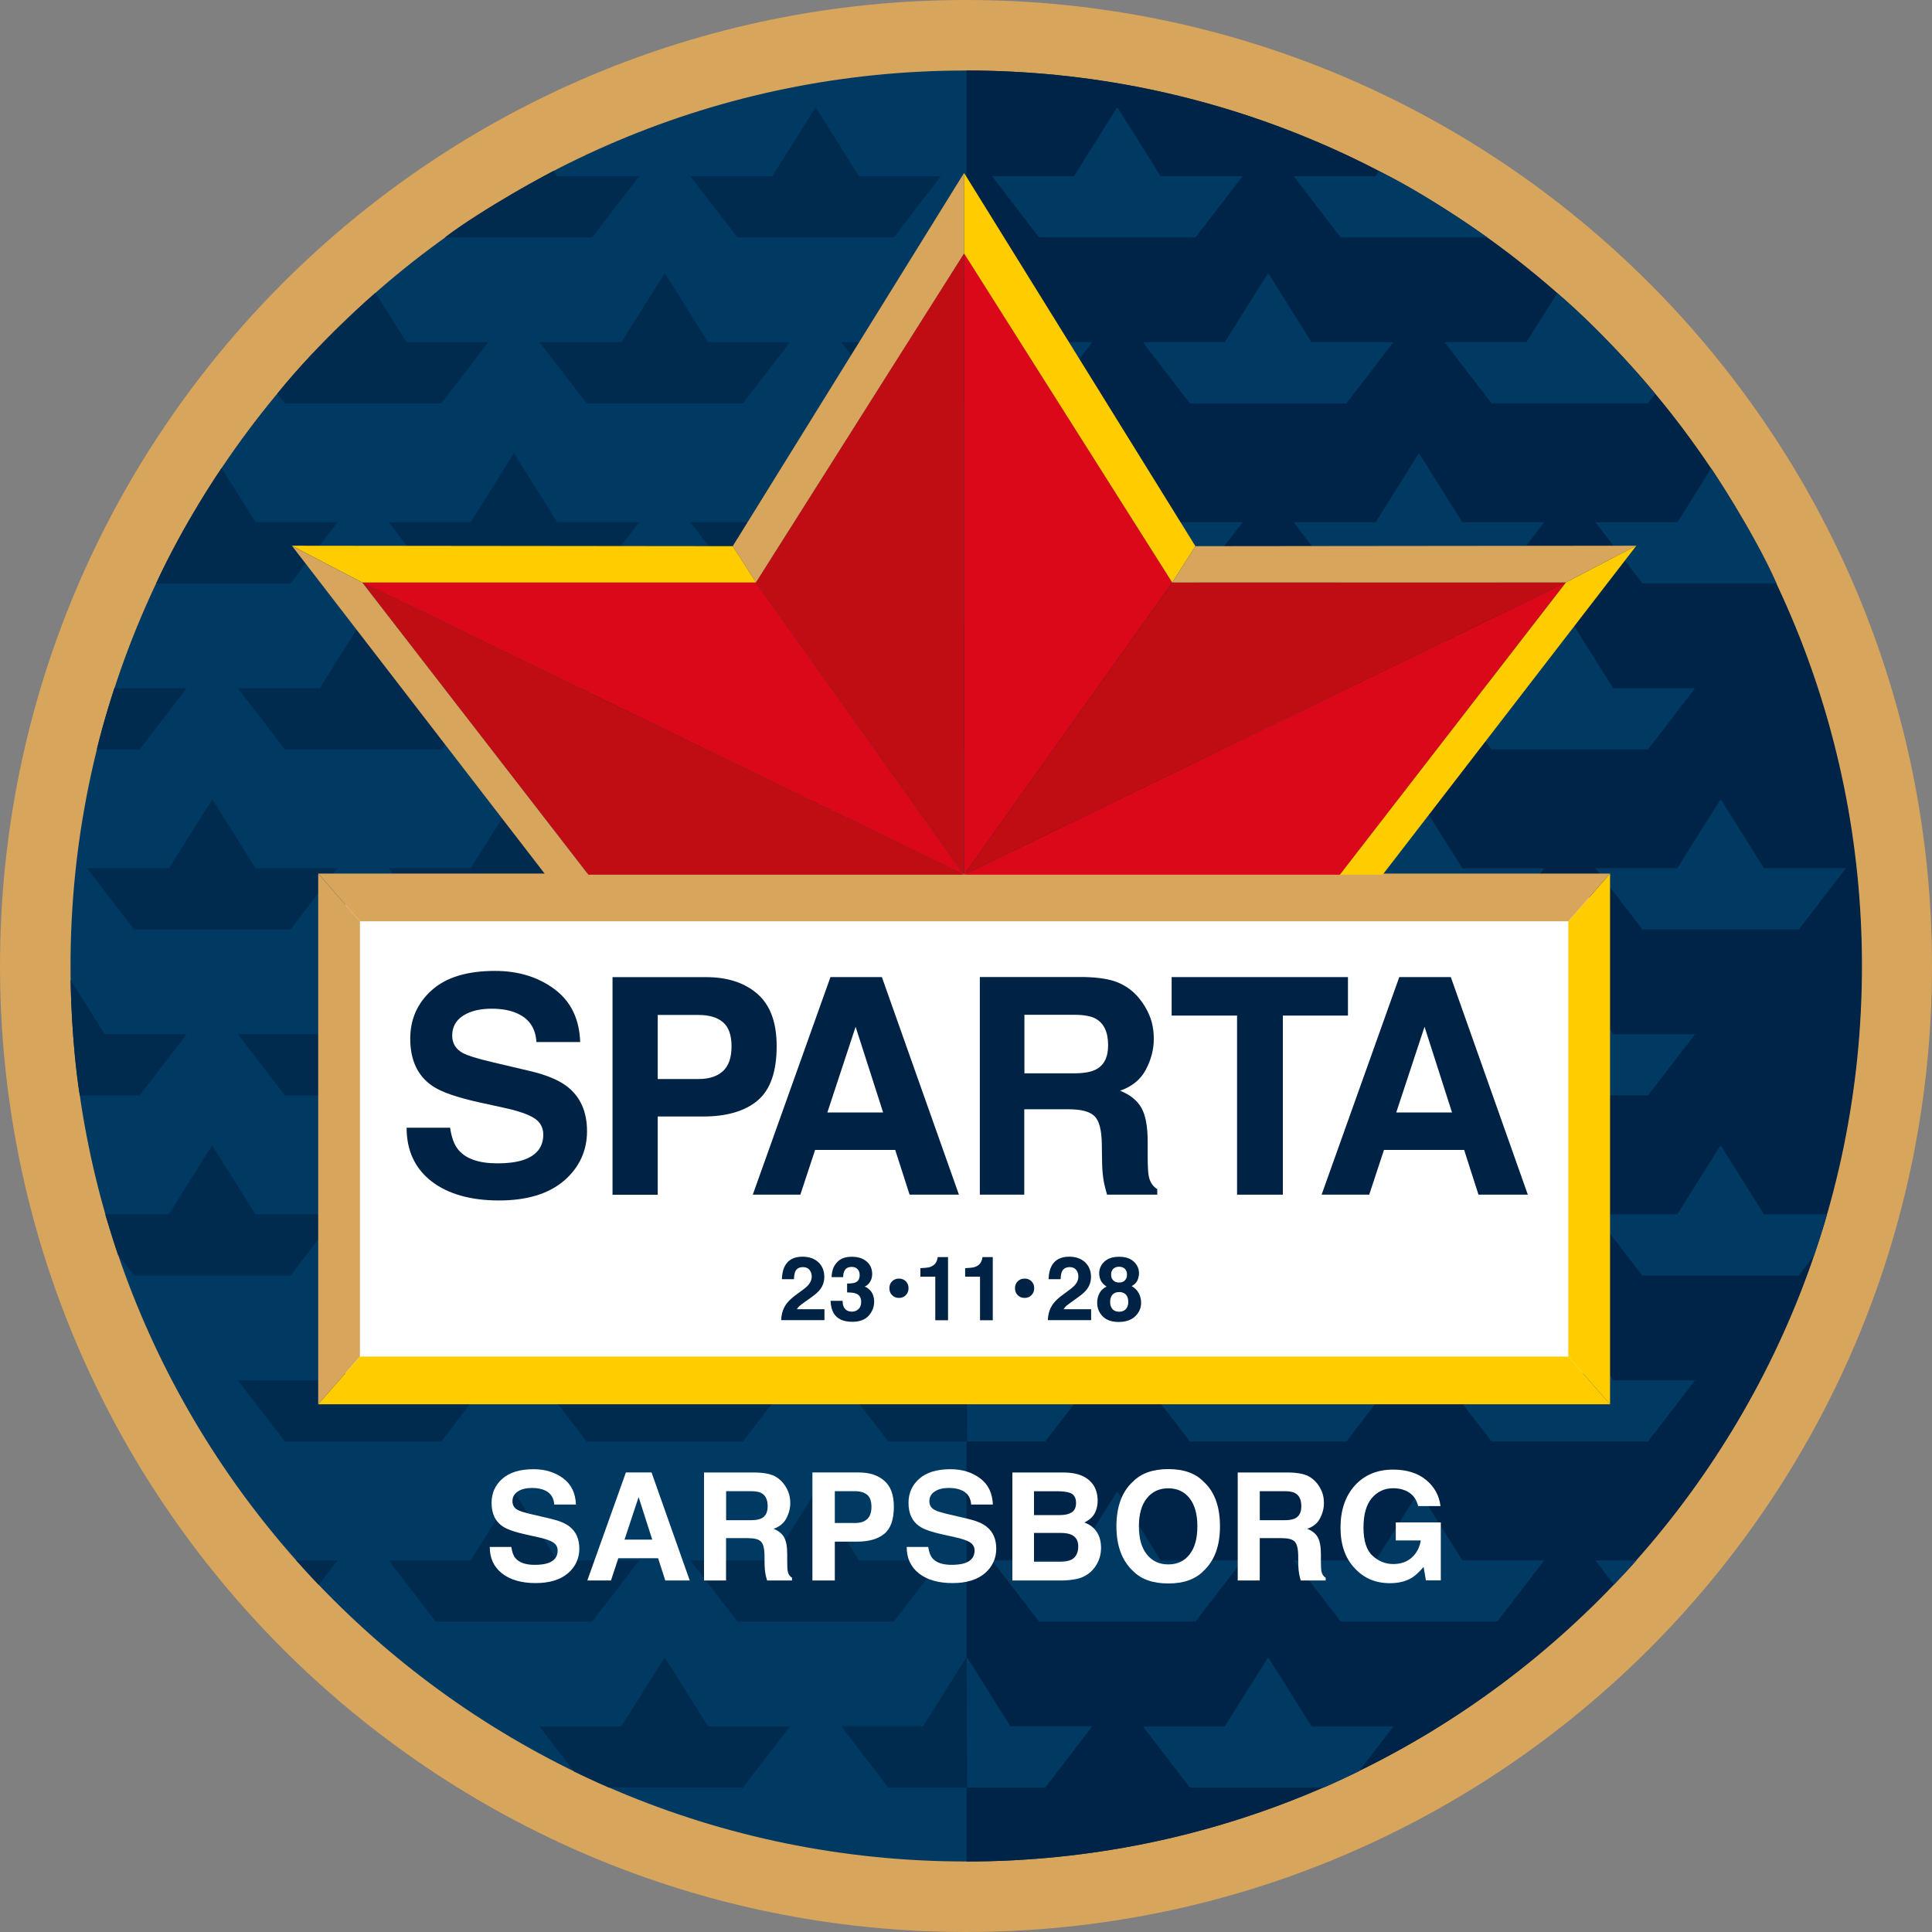 <?xml version="1.0" encoding="UTF-8"?>
<svg xmlns="http://www.w3.org/2000/svg" width="50" height="50" viewBox="0 0 50 50" fill="none">
  <rect x="0" y="0" width="50" height="50" fill="#808080" stroke="none"/>
  <g clip-path="url(#clip0_12468_2)">
    <path d="M25 50C38.807 50 50 38.807 50 25C50 11.193 38.807 0 25 0C11.193 0 0 11.193 0 25C0 38.807 11.193 50 25 50Z" fill="#D7A55B"></path>
    <path d="M25 48.175C37.799 48.175 48.175 37.799 48.175 25C48.175 12.201 37.799 1.825 25 1.825C12.201 1.825 1.825 12.201 1.825 25C1.825 37.799 12.201 48.175 25 48.175Z" fill="#003A62"></path>
    <path d="M23.132 6.145L24.35 4.56H22.23L21.12 2.793H21.097L19.987 4.56H17.865L19.085 6.145H23.132Z" fill="#002B4F"></path>
    <path d="M11.515 6.145H15.323L16.542 4.56H14.42L14.332 4.42C14.332 4.42 12.49 5.392 11.513 6.145H11.515Z" fill="#002B4F"></path>
    <path d="M27.035 10.44L28.253 8.855H26.133L25.023 7.087H25L23.89 8.855H21.77L22.988 10.44H27.035Z" fill="#002B4F"></path>
    <path d="M19.228 10.44L20.447 8.855H18.327L17.217 7.087H17.192L16.083 8.855H13.962L15.182 10.44H19.228Z" fill="#002B4F"></path>
    <path d="M7.178 10.185L7.375 10.44H11.422L12.64 8.855H10.518L9.717 7.578C9.717 7.578 8.277 8.812 7.178 10.185Z" fill="#002B4F"></path>
    <path d="M23.132 15.1L24.35 13.515H22.23L21.12 11.748H21.097L19.987 13.515H17.865L19.085 15.1H23.132Z" fill="#002B4F"></path>
    <path d="M15.325 15.1L16.543 13.515H14.422L13.313 11.748H13.288L12.18 13.515H10.058L11.277 15.1H15.325Z" fill="#002B4F"></path>
    <path d="M4.04 15.1H7.518L8.737 13.515H6.615L5.735 12.113C5.735 12.113 4.76 13.523 4.04 15.1Z" fill="#002B4F"></path>
    <path d="M27.035 19.395L28.253 17.81H26.133L25.023 16.044H25L23.89 17.81H21.77L22.988 19.395H27.035Z" fill="#002B4F"></path>
    <path d="M19.228 19.395L20.447 17.81H18.327L17.217 16.044H17.192L16.083 17.81H13.962L15.182 19.395H19.228Z" fill="#002B4F"></path>
    <path d="M11.42 19.395L12.64 17.81H10.518L9.41 16.044H9.385L8.275 17.81H6.155L7.373 19.395H11.42Z" fill="#002B4F"></path>
    <path d="M2.507 19.395H3.613L4.832 17.81H2.96C2.96 17.81 2.67 18.687 2.505 19.395H2.507Z" fill="#002B4F"></path>
    <path d="M23.132 24.055L24.35 22.47H22.23L21.12 20.703H21.097L19.987 22.47H17.865L19.085 24.055H23.132Z" fill="#002B4F"></path>
    <path d="M15.325 24.055L16.543 22.47H14.422L13.313 20.703H13.288L12.18 22.47H10.058L11.277 24.055H15.325Z" fill="#002B4F"></path>
    <path d="M7.517 24.055L8.735 22.47H6.615L5.505 20.703H5.482L4.372 22.47H2.252L3.47 24.055H7.517Z" fill="#002B4F"></path>
    <path d="M27.035 28.35L28.253 26.765H26.133L25.023 24.998H25L23.89 26.765H21.77L22.988 28.35H27.035Z" fill="#002B4F"></path>
    <path d="M19.228 28.35L20.447 26.765H18.327L17.217 24.998H17.192L16.083 26.765H13.962L15.182 28.35H19.228Z" fill="#002B4F"></path>
    <path d="M11.42 28.35L12.64 26.765H10.518L9.41 24.998H9.385L8.275 26.765H6.155L7.373 28.35H11.42Z" fill="#002B4F"></path>
    <path d="M2.065 28.35H3.613L4.832 26.765H2.71L1.832 25.365L1.827 25.357C1.827 25.357 1.848 27.03 2.065 28.35Z" fill="#002B4F"></path>
    <path d="M23.132 33.01L24.35 31.427H22.23L21.12 29.658H21.097L19.987 31.427H17.865L19.085 33.01H23.132Z" fill="#002B4F"></path>
    <path d="M15.325 33.01L16.543 31.427H14.422L13.313 29.658H13.288L12.18 31.427H10.058L11.277 33.01H15.325Z" fill="#002B4F"></path>
    <path d="M3.055 32.472L3.47 33.012H7.517L8.735 31.427H6.613L5.503 29.66H5.478L4.368 31.427H2.723C2.723 31.427 2.962 32.215 3.052 32.472H3.055Z" fill="#002B4F"></path>
    <path d="M27.035 37.305L28.253 35.722H26.133L25.023 33.953H25L23.89 35.722H21.77L22.988 37.305H27.035Z" fill="#002B4F"></path>
    <path d="M19.228 37.305L20.447 35.722H18.327L17.217 33.953H17.192L16.083 35.722H13.962L15.182 37.305H19.228Z" fill="#002B4F"></path>
    <path d="M11.42 37.305L12.64 35.722H10.518L9.41 33.953H9.385L8.275 35.722H6.155L7.373 37.305H11.42Z" fill="#002B4F"></path>
    <path d="M23.132 41.967L24.35 40.382H22.23L21.12 38.613H21.097L19.987 40.382H17.865L19.085 41.967H23.132Z" fill="#002B4F"></path>
    <path d="M15.325 41.967L16.543 40.382H14.422L13.313 38.613H13.288L12.18 40.382H10.058L11.277 41.967H15.325Z" fill="#002B4F"></path>
    <path d="M8.248 41.015L8.737 40.382H7.665C7.665 40.382 8.187 40.96 8.248 41.015Z" fill="#002B4F"></path>
    <path d="M27.035 46.261L28.253 44.676H26.133L25.023 42.908H25L23.89 44.676H21.77L22.988 46.261H27.035Z" fill="#002B4F"></path>
    <path d="M15.762 46.262H19.228L20.447 44.677H18.325L17.215 42.91H17.19L16.08 44.677H13.958L14.858 45.847C14.858 45.847 15.367 46.095 15.757 46.262H15.762Z" fill="#002B4F"></path>
    <path d="M25.012 1.825C37.812 1.825 48.187 12.202 48.187 25C48.187 37.798 37.81 48.175 25.012 48.175V1.825Z" fill="#002447"></path>
    <path d="M35.683 4.428L35.602 4.56H33.48L34.698 6.145H38.488C38.488 6.145 36.875 4.987 35.682 4.428H35.683Z" fill="#003A62"></path>
    <path d="M30.938 6.145L32.158 4.56H30.037L28.928 2.793H28.903L27.793 4.56H25.673L26.892 6.145H30.938Z" fill="#003A62"></path>
    <path d="M40.303 7.583L39.505 8.853H37.383L38.602 10.438H42.648L42.838 10.192C42.838 10.192 41.617 8.698 40.3 7.583H40.303Z" fill="#003A62"></path>
    <path d="M34.843 10.44L36.062 8.855H33.94L32.832 7.087H32.807L31.698 8.855H29.577L30.795 10.44H34.843Z" fill="#003A62"></path>
    <path d="M45.973 15.1H42.508L41.29 13.515H43.412L44.287 12.122C44.287 12.122 45.412 13.803 45.977 15.1H45.973Z" fill="#003A62"></path>
    <path d="M38.747 15.1L39.965 13.515H37.845L36.735 11.748H36.71L35.602 13.515H33.48L34.7 15.1H38.747Z" fill="#003A62"></path>
    <path d="M30.938 15.1L32.158 13.515H30.037L28.928 11.748H28.903L27.793 13.515H25.673L26.892 15.1H30.938Z" fill="#003A62"></path>
    <path d="M42.65 19.395L43.868 17.81H41.748L40.638 16.044H40.615L39.505 17.81H37.383L38.603 19.395H42.65Z" fill="#003A62"></path>
    <path d="M34.843 19.395L36.062 17.81H33.94L32.832 16.044H32.807L31.698 17.81H29.577L30.795 19.395H34.843Z" fill="#003A62"></path>
    <path d="M46.553 24.055L47.772 22.47H45.652L44.542 20.703H44.518L43.408 22.47H41.288L42.507 24.055H46.553Z" fill="#003A62"></path>
    <path d="M38.747 24.055L39.965 22.47H37.845L36.735 20.703H36.71L35.602 22.47H33.48L34.7 24.055H38.747Z" fill="#003A62"></path>
    <path d="M30.938 24.055L32.158 22.47H30.037L28.928 20.703H28.903L27.793 22.47H25.673L26.892 24.055H30.938Z" fill="#003A62"></path>
    <path d="M42.65 28.35L43.868 26.765H41.748L40.638 24.998H40.615L39.505 26.765H37.383L38.603 28.35H42.65Z" fill="#003A62"></path>
    <path d="M34.843 28.35L36.062 26.765H33.94L32.832 24.998H32.807L31.698 26.765H29.577L30.795 28.35H34.843Z" fill="#003A62"></path>
    <path d="M47.285 31.427H45.652L44.542 29.66H44.517L43.407 31.427H41.285L42.503 33.012H46.55L46.943 32.5C46.943 32.5 47.203 31.738 47.282 31.427H47.285Z" fill="#003A62"></path>
    <path d="M38.747 33.01L39.965 31.427H37.845L36.735 29.658H36.71L35.602 31.427H33.48L34.7 33.01H38.747Z" fill="#003A62"></path>
    <path d="M30.938 33.01L32.158 31.427H30.037L28.928 29.658H28.903L27.793 31.427H25.673L26.892 33.01H30.938Z" fill="#003A62"></path>
    <path d="M42.65 37.305L43.868 35.722H41.748L40.638 33.953H40.615L39.505 35.722H37.383L38.603 37.305H42.65Z" fill="#003A62"></path>
    <path d="M34.843 37.305L36.062 35.722H33.94L32.832 33.953H32.807L31.698 35.722H29.577L30.795 37.305H34.843Z" fill="#003A62"></path>
    <path d="M42.348 40.382H41.288L41.772 41.008C41.772 41.008 42.275 40.482 42.348 40.382Z" fill="#003A62"></path>
    <path d="M38.747 41.967L39.965 40.382H37.845L36.735 38.613H36.71L35.602 40.382H33.48L34.7 41.967H38.747Z" fill="#003A62"></path>
    <path d="M30.938 41.967L32.158 40.382H30.037L28.928 38.613H28.903L27.793 40.382H25.673L26.892 41.967H30.938Z" fill="#003A62"></path>
    <path d="M34.25 46.262H30.795L29.577 44.677H31.698L32.808 42.91H32.833L33.943 44.677H36.065L35.172 45.838C35.172 45.838 34.512 46.16 34.253 46.262H34.25Z" fill="#003A62"></path>
    <path d="M25.027 10.44H27.05L28.268 8.855H26.148L25.038 7.087H25.013L25.027 10.44Z" fill="#003A62"></path>
    <path d="M25.027 19.395H27.05L28.268 17.81H26.148L25.038 16.044H25.013L25.027 19.395Z" fill="#003A62"></path>
    <path d="M25.027 28.35H27.05L28.268 26.765H26.148L25.038 24.998H25.013L25.027 28.35Z" fill="#003A62"></path>
    <path d="M25.027 37.305H27.05L28.268 35.722H26.148L25.038 33.953H25.013L25.027 37.305Z" fill="#003A62"></path>
    <path d="M25.027 46.261H27.05L28.268 44.676H26.148L25.038 42.908H25.013L25.027 46.261Z" fill="#003A62"></path>
    <path d="M13.233 40.038C13.252 40.167 13.287 40.262 13.34 40.325C13.437 40.44 13.603 40.498 13.838 40.498C13.978 40.498 14.093 40.483 14.182 40.453C14.348 40.395 14.432 40.287 14.432 40.128C14.432 40.037 14.392 39.965 14.31 39.913C14.228 39.863 14.098 39.82 13.922 39.782L13.618 39.715C13.322 39.65 13.117 39.578 13.005 39.5C12.817 39.372 12.722 39.17 12.722 38.895C12.722 38.645 12.813 38.437 12.998 38.272C13.183 38.107 13.453 38.023 13.81 38.023C14.108 38.023 14.363 38.102 14.573 38.257C14.783 38.413 14.895 38.64 14.905 38.937H14.343C14.333 38.768 14.258 38.648 14.118 38.578C14.025 38.532 13.908 38.508 13.77 38.508C13.615 38.508 13.493 38.538 13.4 38.6C13.307 38.662 13.262 38.745 13.262 38.853C13.262 38.953 13.307 39.028 13.398 39.077C13.457 39.11 13.58 39.148 13.77 39.192L14.26 39.307C14.475 39.357 14.637 39.425 14.743 39.51C14.91 39.642 14.993 39.832 14.993 40.08C14.993 40.328 14.895 40.548 14.697 40.717C14.5 40.885 14.22 40.97 13.86 40.97C13.5 40.97 13.203 40.887 12.992 40.72C12.78 40.553 12.675 40.325 12.675 40.035H13.233V40.038Z" fill="white"></path>
    <path d="M16.202 38.107H16.862L17.85 40.902H17.217L17.032 40.327H16.002L15.812 40.902H15.2L16.198 38.107H16.202ZM16.163 39.845H16.88L16.527 38.745L16.163 39.845Z" fill="white"></path>
    <path d="M19.998 38.178C20.102 38.223 20.188 38.288 20.26 38.373C20.318 38.443 20.367 38.522 20.4 38.608C20.435 38.695 20.452 38.792 20.452 38.902C20.452 39.035 20.418 39.165 20.352 39.293C20.285 39.422 20.173 39.512 20.02 39.565C20.148 39.617 20.24 39.69 20.293 39.787C20.347 39.882 20.373 40.028 20.373 40.223V40.412C20.373 40.54 20.378 40.627 20.388 40.672C20.403 40.743 20.44 40.797 20.497 40.832V40.902H19.852C19.833 40.84 19.822 40.79 19.813 40.752C19.798 40.673 19.79 40.593 19.788 40.512L19.785 40.252C19.783 40.073 19.752 39.955 19.693 39.895C19.633 39.835 19.523 39.807 19.36 39.807H18.79V40.903H18.22V38.108H19.557C19.748 38.112 19.895 38.137 19.998 38.18V38.178ZM18.792 38.592V39.343H19.42C19.545 39.343 19.638 39.328 19.702 39.298C19.812 39.245 19.867 39.14 19.867 38.983C19.867 38.813 19.813 38.7 19.707 38.642C19.647 38.608 19.557 38.592 19.437 38.592H18.792Z" fill="white"></path>
    <path d="M22.888 39.692C22.725 39.828 22.492 39.897 22.187 39.897H21.605V40.902H21.025V38.107H22.225C22.502 38.107 22.722 38.178 22.887 38.323C23.052 38.468 23.133 38.69 23.133 38.993C23.133 39.323 23.052 39.557 22.888 39.693V39.692ZM22.442 38.685C22.368 38.623 22.263 38.592 22.132 38.592H21.605V39.415H22.132C22.265 39.415 22.368 39.382 22.442 39.315C22.515 39.248 22.553 39.142 22.553 38.997C22.553 38.852 22.517 38.747 22.442 38.685Z" fill="white"></path>
    <path d="M24.023 40.038C24.042 40.167 24.077 40.262 24.13 40.325C24.227 40.44 24.393 40.498 24.628 40.498C24.768 40.498 24.883 40.483 24.972 40.453C25.138 40.395 25.222 40.287 25.222 40.128C25.222 40.037 25.182 39.965 25.1 39.913C25.018 39.863 24.888 39.82 24.712 39.782L24.408 39.715C24.112 39.65 23.907 39.578 23.795 39.5C23.607 39.372 23.512 39.17 23.512 38.895C23.512 38.645 23.603 38.437 23.788 38.272C23.973 38.107 24.243 38.023 24.6 38.023C24.898 38.023 25.153 38.102 25.363 38.257C25.573 38.413 25.685 38.64 25.695 38.937H25.133C25.123 38.768 25.048 38.648 24.908 38.578C24.815 38.532 24.698 38.508 24.56 38.508C24.405 38.508 24.283 38.538 24.19 38.6C24.097 38.662 24.052 38.745 24.052 38.853C24.052 38.953 24.097 39.028 24.188 39.077C24.247 39.11 24.37 39.148 24.56 39.192L25.05 39.307C25.265 39.357 25.427 39.425 25.533 39.51C25.7 39.642 25.783 39.832 25.783 40.08C25.783 40.328 25.685 40.548 25.487 40.717C25.29 40.885 25.01 40.97 24.65 40.97C24.29 40.97 23.993 40.887 23.782 40.72C23.57 40.553 23.465 40.325 23.465 40.035H24.023V40.038Z" fill="white"></path>
    <path d="M28.278 38.405C28.363 38.523 28.407 38.667 28.407 38.832C28.407 38.997 28.363 39.14 28.277 39.243C28.228 39.302 28.157 39.355 28.063 39.403C28.207 39.455 28.313 39.537 28.387 39.65C28.46 39.762 28.495 39.898 28.495 40.06C28.495 40.222 28.453 40.373 28.37 40.505C28.317 40.592 28.252 40.665 28.172 40.725C28.082 40.793 27.977 40.84 27.855 40.865C27.733 40.89 27.602 40.903 27.46 40.903H26.2V38.108H27.552C27.892 38.113 28.133 38.213 28.277 38.407L28.278 38.405ZM26.76 38.593V39.21H27.44C27.562 39.21 27.66 39.187 27.735 39.14C27.81 39.093 27.848 39.012 27.848 38.895C27.848 38.765 27.798 38.678 27.698 38.637C27.612 38.608 27.502 38.593 27.368 38.593H26.76ZM26.76 39.672V40.417H27.438C27.56 40.417 27.653 40.4 27.722 40.367C27.843 40.307 27.905 40.19 27.905 40.018C27.905 39.873 27.845 39.773 27.727 39.718C27.66 39.688 27.567 39.672 27.447 39.672H26.758H26.76Z" fill="white"></path>
    <path d="M31.15 40.653C30.938 40.872 30.633 40.98 30.235 40.98C29.837 40.98 29.53 40.872 29.318 40.653C29.035 40.387 28.893 40.002 28.893 39.5C28.893 38.998 29.035 38.603 29.318 38.347C29.53 38.13 29.835 38.02 30.235 38.02C30.635 38.02 30.94 38.128 31.15 38.347C31.432 38.603 31.573 38.988 31.573 39.5C31.573 40.012 31.432 40.387 31.15 40.653ZM30.785 40.228C30.922 40.058 30.988 39.815 30.988 39.5C30.988 39.185 30.92 38.945 30.785 38.773C30.65 38.602 30.465 38.517 30.235 38.517C30.005 38.517 29.818 38.602 29.682 38.773C29.543 38.945 29.475 39.187 29.475 39.502C29.475 39.817 29.543 40.06 29.682 40.23C29.82 40.402 30.003 40.487 30.235 40.487C30.467 40.487 30.65 40.402 30.785 40.23V40.228Z" fill="white"></path>
    <path d="M33.81 38.178C33.913 38.223 34 38.288 34.072 38.373C34.13 38.443 34.178 38.522 34.212 38.608C34.247 38.695 34.263 38.792 34.263 38.902C34.263 39.035 34.23 39.165 34.163 39.293C34.097 39.422 33.985 39.512 33.832 39.565C33.96 39.617 34.052 39.69 34.105 39.787C34.158 39.882 34.185 40.028 34.185 40.223V40.412C34.185 40.54 34.19 40.627 34.2 40.672C34.215 40.743 34.252 40.797 34.308 40.832V40.902H33.663C33.645 40.84 33.633 40.79 33.625 40.752C33.61 40.673 33.602 40.593 33.6 40.512L33.597 40.252C33.595 40.073 33.563 39.955 33.505 39.895C33.445 39.835 33.335 39.807 33.172 39.807H32.602V40.903H32.032V38.108H33.368C33.56 38.112 33.707 38.137 33.81 38.18V38.178ZM32.603 38.592V39.343H33.232C33.357 39.343 33.45 39.328 33.513 39.298C33.623 39.245 33.678 39.14 33.678 38.983C33.678 38.813 33.625 38.7 33.518 38.642C33.458 38.608 33.368 38.592 33.248 38.592H32.603Z" fill="white"></path>
    <path d="M36.702 38.978C36.657 38.786 36.55 38.655 36.378 38.578C36.282 38.536 36.175 38.515 36.058 38.515C35.833 38.515 35.648 38.6 35.503 38.77C35.358 38.94 35.287 39.195 35.287 39.535C35.287 39.875 35.365 40.121 35.522 40.263C35.678 40.407 35.857 40.477 36.057 40.477C36.257 40.477 36.413 40.42 36.538 40.308C36.663 40.197 36.74 40.048 36.77 39.867H36.123V39.4H37.288V40.9H36.902L36.843 40.551C36.73 40.683 36.63 40.776 36.54 40.831C36.385 40.926 36.197 40.973 35.972 40.973C35.602 40.973 35.298 40.845 35.062 40.588C34.815 40.33 34.692 39.978 34.692 39.532C34.692 39.085 34.817 38.717 35.065 38.443C35.313 38.17 35.643 38.033 36.053 38.033C36.408 38.033 36.693 38.123 36.91 38.303C37.125 38.483 37.248 38.708 37.28 38.978H36.705H36.702Z" fill="white"></path>
    <path d="M41.128 23.225H8.937V35.545H41.128V23.225Z" fill="white"></path>
    <path d="M11.648 29.182C11.685 29.438 11.757 29.632 11.863 29.758C12.058 29.99 12.393 30.107 12.867 30.107C13.15 30.107 13.38 30.077 13.557 30.015C13.892 29.898 14.06 29.68 14.06 29.362C14.06 29.175 13.978 29.032 13.813 28.93C13.648 28.83 13.388 28.743 13.032 28.667L12.422 28.533C11.822 28.402 11.41 28.257 11.187 28.102C10.807 27.842 10.617 27.435 10.617 26.883C10.617 26.378 10.802 25.96 11.173 25.627C11.545 25.293 12.09 25.127 12.81 25.127C13.412 25.127 13.923 25.283 14.348 25.598C14.773 25.913 14.995 26.37 15.015 26.968H13.883C13.862 26.63 13.712 26.388 13.428 26.247C13.24 26.152 13.007 26.105 12.727 26.105C12.415 26.105 12.168 26.167 11.982 26.288C11.795 26.41 11.703 26.582 11.703 26.8C11.703 27.002 11.795 27.152 11.978 27.252C12.097 27.318 12.345 27.395 12.727 27.485L13.715 27.718C14.148 27.82 14.473 27.957 14.688 28.127C15.023 28.392 15.192 28.775 15.192 29.277C15.192 29.778 14.993 30.218 14.595 30.558C14.197 30.898 13.635 31.068 12.91 31.068C12.185 31.068 11.585 30.9 11.16 30.567C10.735 30.232 10.523 29.772 10.523 29.185H11.647L11.648 29.182Z" fill="#002345"></path>
    <path d="M19.607 28.482C19.277 28.757 18.807 28.895 18.195 28.895H17.022V30.92H15.852V25.288H18.27C18.828 25.288 19.272 25.433 19.603 25.723C19.935 26.013 20.1 26.463 20.1 27.072C20.1 27.737 19.935 28.207 19.605 28.482H19.607ZM18.708 26.453C18.56 26.328 18.35 26.267 18.082 26.267H17.022V27.925H18.082C18.35 27.925 18.558 27.858 18.708 27.722C18.858 27.585 18.932 27.373 18.932 27.08C18.932 26.787 18.857 26.578 18.708 26.453Z" fill="#002345"></path>
    <path d="M21.492 25.287H22.823L24.817 30.918H23.54L23.168 29.76H21.095L20.713 30.918H19.482L21.492 25.287ZM21.413 28.79H22.855L22.143 26.573L21.412 28.79H21.413Z" fill="#002345"></path>
    <path d="M28.945 25.432C29.152 25.522 29.328 25.652 29.472 25.825C29.592 25.968 29.685 26.125 29.755 26.298C29.825 26.472 29.86 26.668 29.86 26.89C29.86 27.157 29.792 27.42 29.657 27.678C29.522 27.937 29.298 28.12 28.988 28.227C29.248 28.332 29.432 28.48 29.54 28.672C29.648 28.863 29.702 29.158 29.702 29.552V29.93C29.702 30.187 29.712 30.362 29.733 30.453C29.765 30.598 29.837 30.705 29.95 30.775V30.917H28.65C28.615 30.792 28.588 30.692 28.573 30.615C28.543 30.457 28.527 30.295 28.523 30.13L28.515 29.607C28.51 29.247 28.448 29.008 28.328 28.888C28.208 28.768 27.985 28.708 27.658 28.708H26.508V30.917H25.358V25.285H28.052C28.437 25.293 28.733 25.342 28.94 25.43L28.945 25.432ZM26.512 26.265V27.778H27.778C28.03 27.778 28.218 27.748 28.345 27.687C28.568 27.58 28.678 27.368 28.678 27.052C28.678 26.71 28.57 26.482 28.355 26.363C28.233 26.297 28.053 26.263 27.81 26.263H26.51L26.512 26.265Z" fill="#002345"></path>
    <path d="M34.885 25.287V26.283H33.2V30.918H32.015V26.283H30.322V25.287H34.883H34.885Z" fill="#002345"></path>
    <path d="M36.215 25.287H37.547L39.54 30.918H38.263L37.892 29.76H35.817L35.435 30.918H34.203L36.213 25.287H36.215ZM36.137 28.79H37.578L36.867 26.573L36.135 28.79H36.137Z" fill="#002345"></path>
    <path d="M20.293 33.845C20.34 33.737 20.447 33.62 20.618 33.498C20.767 33.392 20.862 33.317 20.907 33.27C20.973 33.198 21.007 33.12 21.007 33.035C21.007 32.967 20.987 32.908 20.948 32.862C20.91 32.817 20.855 32.793 20.783 32.793C20.685 32.793 20.618 32.83 20.583 32.903C20.563 32.945 20.552 33.012 20.547 33.105H20.235C20.24 32.965 20.265 32.853 20.31 32.768C20.395 32.605 20.548 32.523 20.767 32.523C20.94 32.523 21.078 32.572 21.18 32.667C21.282 32.763 21.333 32.89 21.333 33.047C21.333 33.168 21.297 33.275 21.225 33.37C21.177 33.432 21.1 33.502 20.992 33.578L20.863 33.67C20.783 33.727 20.728 33.768 20.698 33.793C20.668 33.818 20.643 33.848 20.623 33.882H21.337V34.165H20.217C20.22 34.048 20.245 33.94 20.292 33.843L20.293 33.845Z" fill="#002345"></path>
    <path d="M21.807 33.665C21.807 33.73 21.817 33.785 21.838 33.827C21.877 33.905 21.948 33.945 22.052 33.945C22.115 33.945 22.17 33.923 22.217 33.88C22.264 33.837 22.287 33.775 22.287 33.693C22.287 33.587 22.244 33.513 22.157 33.478C22.107 33.458 22.03 33.448 21.923 33.448V33.218C22.028 33.218 22.1 33.207 22.142 33.188C22.213 33.157 22.248 33.093 22.248 32.997C22.248 32.935 22.23 32.883 22.194 32.845C22.157 32.807 22.105 32.787 22.04 32.787C21.965 32.787 21.909 32.81 21.873 32.858C21.838 32.907 21.82 32.97 21.822 33.052H21.522C21.525 32.97 21.538 32.893 21.564 32.82C21.59 32.757 21.632 32.697 21.687 32.643C21.728 32.605 21.779 32.575 21.837 32.555C21.895 32.535 21.965 32.525 22.05 32.525C22.207 32.525 22.332 32.565 22.428 32.647C22.523 32.727 22.572 32.837 22.572 32.972C22.572 33.068 22.544 33.148 22.487 33.215C22.45 33.257 22.413 33.285 22.373 33.3C22.404 33.3 22.445 33.325 22.5 33.375C22.582 33.452 22.623 33.555 22.623 33.687C22.623 33.825 22.575 33.947 22.48 34.052C22.385 34.157 22.242 34.208 22.055 34.208C21.823 34.208 21.663 34.133 21.573 33.982C21.527 33.902 21.5 33.797 21.495 33.665H21.812H21.807Z" fill="#002345"></path>
    <path d="M23.513 33.338C23.513 33.41 23.49 33.47 23.443 33.518C23.397 33.567 23.337 33.59 23.265 33.59C23.193 33.59 23.133 33.567 23.087 33.518C23.04 33.472 23.017 33.412 23.017 33.338C23.017 33.265 23.04 33.207 23.087 33.16C23.133 33.113 23.193 33.09 23.265 33.09C23.337 33.09 23.397 33.113 23.443 33.16C23.49 33.207 23.513 33.267 23.513 33.338Z" fill="#002345"></path>
    <path d="M23.82 33.038V32.82C23.922 32.815 23.992 32.808 24.033 32.8C24.098 32.785 24.15 32.757 24.192 32.715C24.22 32.685 24.24 32.647 24.255 32.598C24.263 32.568 24.267 32.547 24.267 32.533H24.535V34.168H24.205V33.04H23.82V33.038Z" fill="#002345"></path>
    <path d="M24.978 33.038V32.82C25.08 32.815 25.15 32.808 25.192 32.8C25.257 32.785 25.308 32.757 25.35 32.715C25.378 32.685 25.398 32.647 25.413 32.598C25.422 32.568 25.425 32.547 25.425 32.533H25.693V34.168H25.363V33.04H24.978V33.038Z" fill="#002345"></path>
    <path d="M26.765 33.338C26.765 33.41 26.742 33.47 26.695 33.518C26.648 33.567 26.588 33.59 26.517 33.59C26.445 33.59 26.385 33.567 26.338 33.518C26.292 33.472 26.268 33.412 26.268 33.338C26.268 33.265 26.292 33.207 26.338 33.16C26.385 33.113 26.445 33.09 26.517 33.09C26.588 33.09 26.648 33.113 26.695 33.16C26.742 33.207 26.765 33.267 26.765 33.338Z" fill="#002345"></path>
    <path d="M27.195 33.845C27.242 33.737 27.348 33.62 27.52 33.498C27.668 33.392 27.763 33.317 27.808 33.27C27.875 33.198 27.908 33.12 27.908 33.035C27.908 32.967 27.888 32.908 27.85 32.862C27.812 32.817 27.757 32.793 27.685 32.793C27.587 32.793 27.52 32.83 27.485 32.903C27.465 32.945 27.453 33.012 27.448 33.105H27.137C27.142 32.965 27.167 32.853 27.212 32.768C27.297 32.605 27.45 32.523 27.668 32.523C27.842 32.523 27.98 32.572 28.082 32.667C28.183 32.763 28.235 32.89 28.235 33.047C28.235 33.168 28.198 33.275 28.127 33.37C28.078 33.432 28.002 33.502 27.893 33.578L27.765 33.67C27.685 33.727 27.63 33.768 27.6 33.793C27.57 33.818 27.545 33.848 27.525 33.882H28.238V34.165H27.118C27.122 34.048 27.147 33.94 27.193 33.843L27.195 33.845Z" fill="#002345"></path>
    <path d="M28.455 33.465C28.497 33.39 28.557 33.335 28.637 33.297C28.557 33.243 28.507 33.187 28.482 33.125C28.458 33.063 28.447 33.007 28.447 32.953C28.447 32.835 28.492 32.733 28.582 32.65C28.672 32.567 28.798 32.525 28.962 32.525C29.125 32.525 29.252 32.567 29.342 32.65C29.432 32.733 29.477 32.835 29.477 32.953C29.477 33.007 29.465 33.063 29.442 33.125C29.418 33.187 29.367 33.24 29.288 33.285C29.368 33.33 29.43 33.39 29.47 33.465C29.51 33.54 29.532 33.623 29.532 33.715C29.532 33.853 29.48 33.97 29.378 34.067C29.277 34.163 29.133 34.212 28.952 34.212C28.77 34.212 28.63 34.163 28.537 34.067C28.443 33.97 28.395 33.853 28.395 33.715C28.395 33.623 28.415 33.54 28.457 33.465H28.455ZM28.79 33.88C28.832 33.925 28.89 33.947 28.963 33.947C29.037 33.947 29.095 33.925 29.137 33.88C29.178 33.835 29.2 33.773 29.2 33.693C29.2 33.613 29.178 33.547 29.137 33.503C29.093 33.46 29.037 33.438 28.965 33.438C28.893 33.438 28.835 33.46 28.793 33.503C28.752 33.547 28.73 33.61 28.73 33.693C28.73 33.777 28.752 33.837 28.793 33.88H28.79ZM28.81 33.135C28.847 33.173 28.897 33.192 28.962 33.192C29.027 33.192 29.078 33.173 29.113 33.135C29.148 33.097 29.167 33.048 29.167 32.99C29.167 32.925 29.148 32.875 29.113 32.838C29.078 32.802 29.027 32.783 28.962 32.783C28.897 32.783 28.847 32.802 28.81 32.838C28.773 32.875 28.755 32.925 28.755 32.99C28.755 33.05 28.773 33.098 28.81 33.135Z" fill="#002345"></path>
    <path d="M8.235 22.608V36.343L9.315 35.108V23.843L8.235 22.608Z" fill="#D7A55B"></path>
    <path d="M41.668 22.608V36.343L40.588 35.108V23.843L41.668 22.608Z" fill="#FFCC00"></path>
    <path d="M41.668 22.608H8.235L9.315 23.843H40.588L41.668 22.608Z" fill="#D7A55B"></path>
    <path d="M41.668 36.343H8.235L9.315 35.108H40.588L41.668 36.343Z" fill="#FFCC00"></path>
    <path d="M19.563 15.075L24.95 22.638V6.552L19.563 15.075Z" fill="#C00D14"></path>
    <path d="M30.338 15.075L24.952 22.638V6.552L30.338 15.075Z" fill="#DB0819"></path>
    <path d="M19.563 15.075H9.375L24.95 22.638L19.563 15.075Z" fill="#DB0819"></path>
    <path d="M30.338 15.075H40.527L24.952 22.638L30.338 15.075Z" fill="#C00D14"></path>
    <path d="M9.375 15.075L15.227 22.638H24.952L9.375 15.075Z" fill="#C00D14"></path>
    <path d="M40.52 15.078L34.677 22.638H24.952L40.52 15.078Z" fill="#DB0819"></path>
    <path d="M24.95 6.558V4.475L18.963 14.135L19.563 15.075L24.95 6.558Z" fill="#D7A55B"></path>
    <path d="M7.553 14.123L9.377 15.075H19.565L18.963 14.135L7.553 14.123Z" fill="#FFCC00"></path>
    <path d="M7.553 14.123L14.117 22.638H15.227L9.375 15.075L7.553 14.123Z" fill="#D7A55B"></path>
    <path d="M24.95 6.558V4.475L30.937 14.135L30.337 15.075L24.95 6.558Z" fill="#FFCC00"></path>
    <path d="M42.348 14.123L40.525 15.075H30.337L30.937 14.135L42.348 14.123Z" fill="#D7A55B"></path>
    <path d="M42.348 14.123L35.783 22.638H34.675L40.525 15.075L42.348 14.123Z" fill="#FFCC00"></path>
  </g>
  <defs>
    <clipPath id="clip0_12468_2">
      <rect width="50" height="50" fill="white"></rect>
    </clipPath>
  </defs>
</svg>
